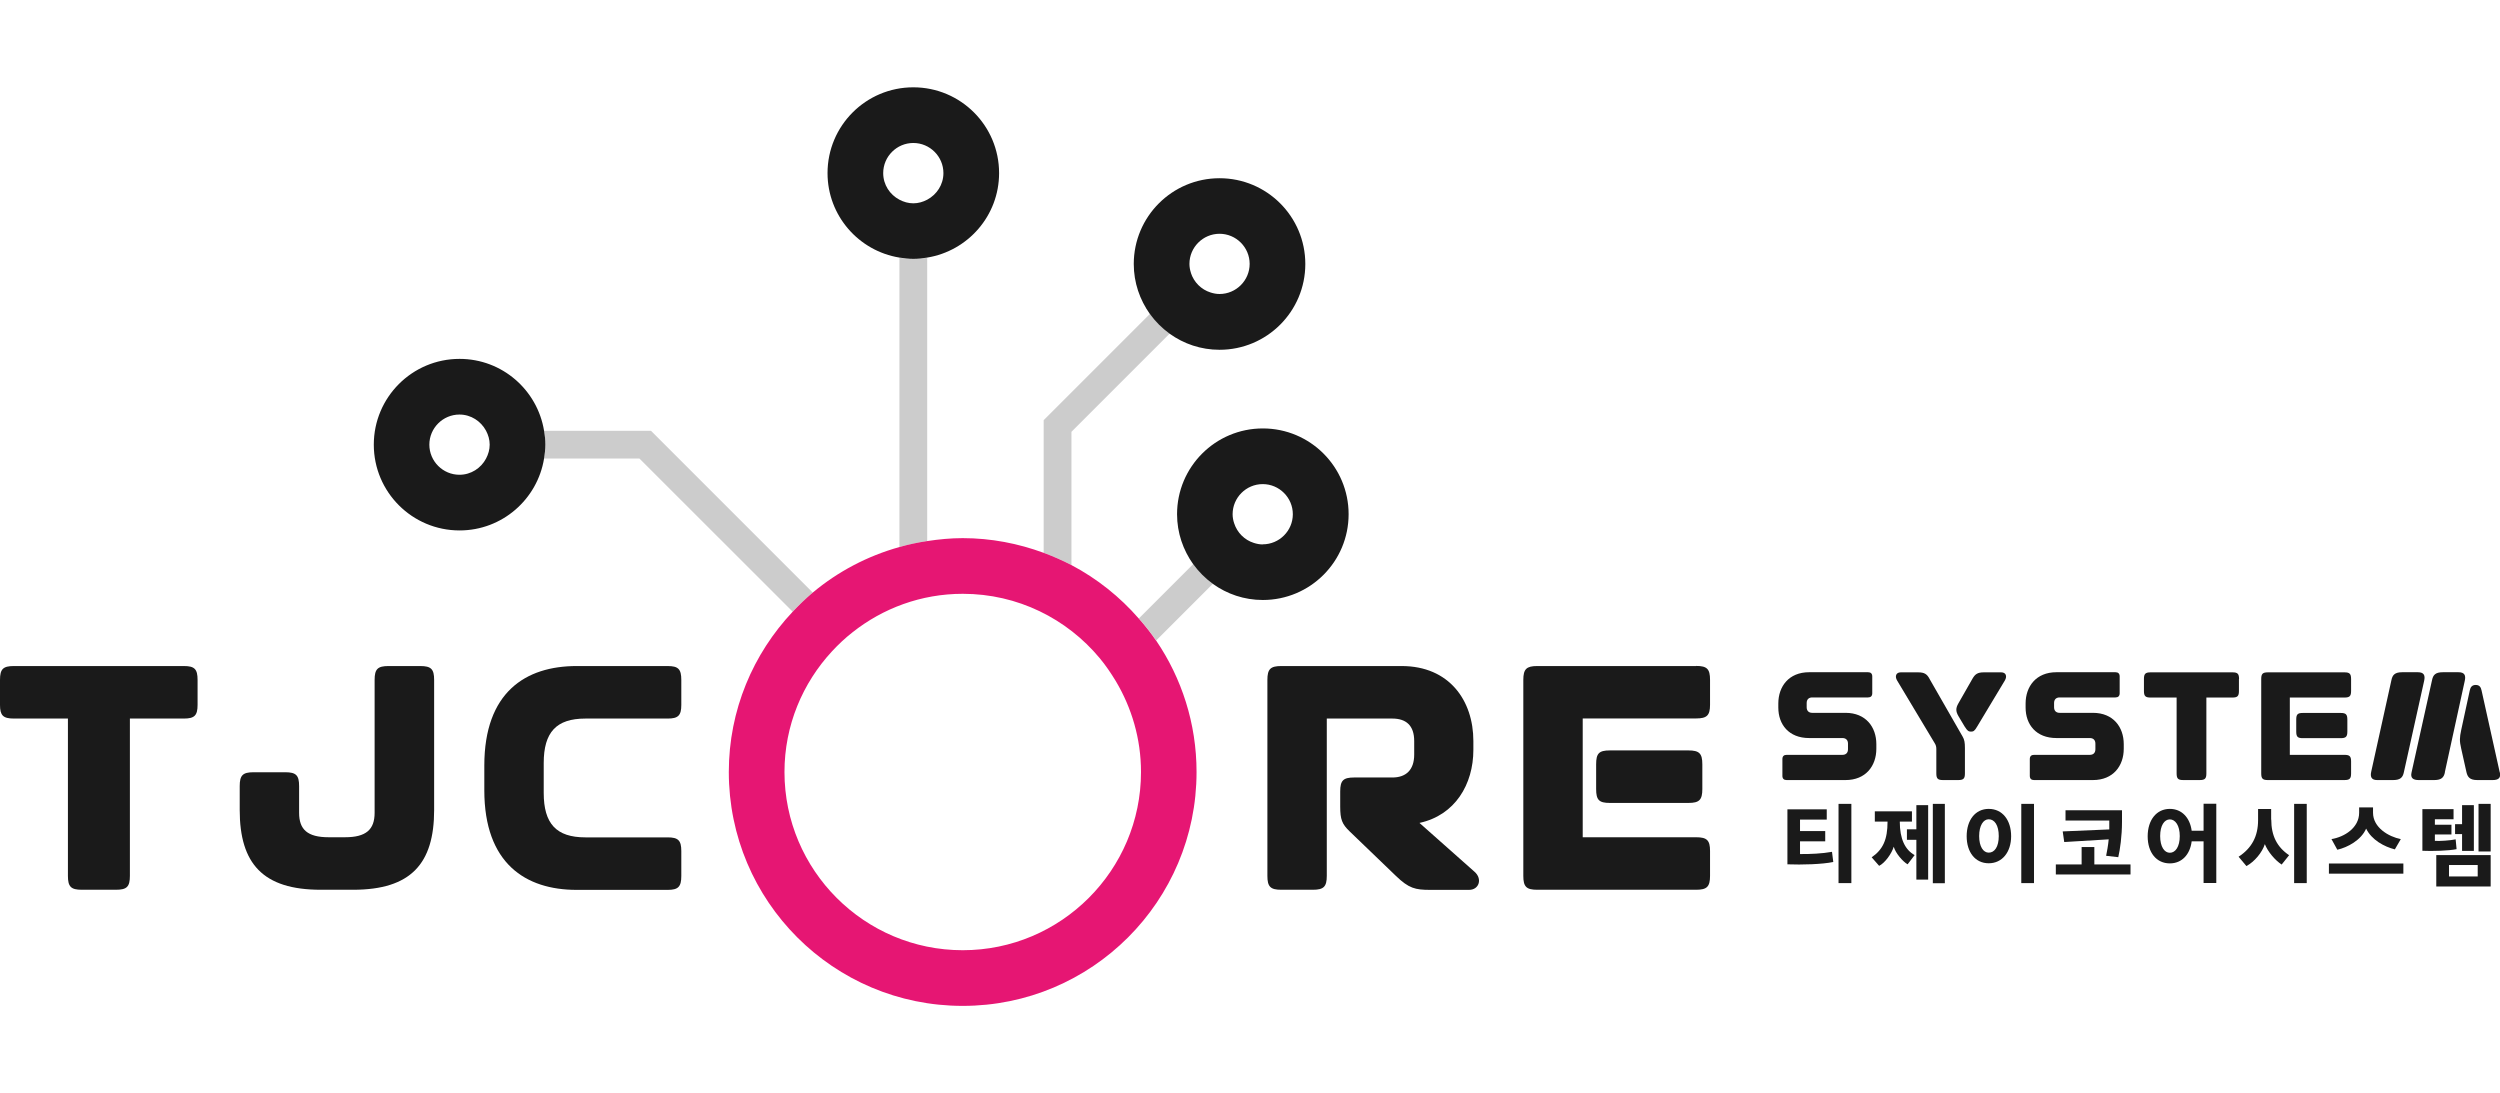 <?xml version="1.0" encoding="UTF-8"?>
<svg width="180px" id="_레이어_1" data-name="레이어 1" xmlns="http://www.w3.org/2000/svg" viewBox="0 0 214.22 78.71">
  <defs>
    <style>
      .cls-1 {
        fill: #ccc;
      }

      .cls-2 {
        fill: #1a1a1a;
      }

      .cls-3 {
        fill: #e61673;
      }
    </style>
  </defs>
  <path class="cls-1" d="M79.45,14.6c-.39.06-.79.11-1.19.11s-.8-.04-1.19-.11v24.79c.78-.22,1.57-.38,2.38-.51V14.6Z"/>
  <path class="cls-1" d="M91.82,29.51l8.41-8.41c-.65-.47-1.22-1.04-1.69-1.69l-9.11,9.11v11.37c.82.3,1.62.65,2.38,1.05v-11.43Z"/>
  <path class="cls-1" d="M102.24,40.86l-4.65,4.65c.53.6,1.03,1.23,1.48,1.89l4.86-4.86c-.65-.47-1.22-1.04-1.69-1.69Z"/>
  <path class="cls-1" d="M69.64,43.29l-13.86-13.86h-9.16c.06.39.11.79.11,1.19s-.04.8-.11,1.19h8.17l13.13,13.12c.55-.58,1.12-1.13,1.73-1.65Z"/>
  <path class="cls-3" d="M99.06,47.41c-.45-.66-.95-1.29-1.48-1.89-1.62-1.86-3.57-3.42-5.77-4.58-.77-.4-1.57-.75-2.38-1.05-2.17-.8-4.5-1.26-6.94-1.26-1.03,0-2.04.1-3.03.25-.81.12-1.61.29-2.38.51-2.76.77-5.29,2.11-7.43,3.9-.61.51-1.18,1.07-1.73,1.65-3.38,3.59-5.47,8.41-5.47,13.73,0,11.07,8.97,20.04,20.04,20.04s20.04-8.97,20.04-20.04c0-4.17-1.28-8.05-3.46-11.26ZM82.49,73.94c-8.42,0-15.27-6.85-15.27-15.27,0-4,1.56-7.63,4.08-10.35.54-.58,1.12-1.13,1.75-1.62,2.6-2.06,5.88-3.3,9.45-3.3,4.71,0,8.92,2.14,11.72,5.5.52.62.97,1.29,1.39,1.98,1.36,2.28,2.16,4.94,2.16,7.79,0,8.42-6.85,15.27-15.27,15.27Z"/>
  <g>
    <path class="cls-2" d="M78.26,0c-4.06,0-7.35,3.29-7.35,7.35,0,3.65,2.67,6.67,6.16,7.24.39.06.79.11,1.19.11s.8-.04,1.19-.11c3.49-.57,6.16-3.59,6.16-7.24,0-4.06-3.29-7.35-7.35-7.35ZM79.45,9.63c-.36.19-.76.31-1.19.31s-.83-.12-1.19-.31c-.82-.43-1.39-1.28-1.39-2.28,0-1.42,1.16-2.58,2.58-2.58s2.58,1.16,2.58,2.58c0,.99-.57,1.84-1.39,2.28Z"/>
    <path class="cls-2" d="M111.85,15.14c0-4.06-3.29-7.35-7.35-7.35s-7.35,3.29-7.35,7.35c0,1.6.52,3.07,1.38,4.28.47.65,1.04,1.22,1.69,1.69,1.21.87,2.68,1.38,4.28,1.38,4.06,0,7.35-3.29,7.35-7.35ZM102.05,15.9c-.08-.24-.13-.5-.13-.77,0-1.42,1.16-2.58,2.58-2.58s2.58,1.16,2.58,2.58-1.16,2.58-2.58,2.58c-.27,0-.52-.05-.77-.13-.8-.25-1.43-.88-1.69-1.69Z"/>
    <path class="cls-2" d="M115.56,36.58c0-4.06-3.29-7.35-7.35-7.35s-7.35,3.29-7.35,7.35c0,1.6.52,3.07,1.38,4.28.47.65,1.04,1.22,1.69,1.69,1.21.87,2.68,1.38,4.28,1.38,4.06,0,7.35-3.29,7.35-7.35ZM108.21,39.17c-.27,0-.52-.05-.77-.13-.8-.25-1.43-.88-1.69-1.69-.08-.24-.13-.5-.13-.77,0-1.42,1.16-2.58,2.58-2.58s2.58,1.16,2.58,2.58-1.16,2.58-2.58,2.58Z"/>
    <path class="cls-2" d="M46.62,31.81c.06-.39.11-.79.11-1.19s-.04-.8-.11-1.19c-.57-3.49-3.59-6.16-7.24-6.16-4.06,0-7.35,3.29-7.35,7.35s3.29,7.35,7.35,7.35c3.65,0,6.67-2.67,7.24-6.16ZM41.96,30.62c0,.43-.12.83-.31,1.19-.43.82-1.29,1.39-2.28,1.39-1.42,0-2.58-1.16-2.58-2.58s1.16-2.58,2.58-2.58c.99,0,1.84.57,2.28,1.39.19.36.31.76.31,1.19Z"/>
    <path class="cls-2" d="M15.75,49.59H1.19c-.93,0-1.19.26-1.19,1.19v2.14c0,.9.26,1.17,1.19,1.17h4.63v13.48c0,.93.26,1.19,1.19,1.19h2.93c.93,0,1.19-.26,1.19-1.19v-13.48h4.63c.9,0,1.17-.26,1.17-1.17v-2.14c0-.93-.26-1.19-1.17-1.19Z"/>
    <path class="cls-2" d="M36,49.59h-2.71c-.93,0-1.19.26-1.19,1.19v11.39c0,1.43-.73,2.09-2.53,2.09h-1.41c-1.81,0-2.53-.66-2.53-2.09v-2.29c0-.93-.26-1.19-1.19-1.19h-2.71c-.93,0-1.19.26-1.19,1.19v2.05c0,4.58,1.98,6.83,6.94,6.83h2.78c4.96,0,6.94-2.25,6.94-6.83v-11.15c0-.93-.26-1.19-1.19-1.19Z"/>
    <path class="cls-2" d="M57.21,49.59h-7.8c-4.38,0-7.91,2.25-7.91,8.53v2.12c0,6.26,3.53,8.53,7.91,8.53h7.8c.9,0,1.17-.26,1.17-1.19v-2.14c0-.9-.26-1.17-1.17-1.17h-7.05c-2.49,0-3.57-1.17-3.57-3.81v-2.56c0-2.64,1.08-3.81,3.57-3.81h7.05c.9,0,1.17-.26,1.17-1.17v-2.14c0-.93-.26-1.19-1.17-1.19Z"/>
    <path class="cls-2" d="M121.64,63.03c3.04-.66,4.61-3.3,4.61-6.26v-.75c0-3.48-2.07-6.43-6.15-6.43h-10.31c-.93,0-1.19.26-1.19,1.19v16.79c0,.93.26,1.19,1.19,1.19h2.71c.92,0,1.19-.26,1.19-1.19v-13.48h5.62c1.17,0,1.87.59,1.87,1.92v1.17c0,1.32-.71,1.96-1.87,1.96h-3.28c-.93,0-1.19.26-1.19,1.19v1.3c0,1.1.15,1.5.82,2.14l3.96,3.81c1.1,1.06,1.65,1.19,2.93,1.19h3.33c.86,0,1.17-.95.46-1.56l-4.69-4.16Z"/>
    <path class="cls-2" d="M137.94,56.82c-.93,0-1.17.26-1.17,1.19v2.12c0,.93.24,1.19,1.17,1.19h6.74c.93,0,1.19-.26,1.19-1.19v-2.12c0-.93-.26-1.19-1.19-1.19h-6.74Z"/>
    <path class="cls-2" d="M145.34,49.59h-13.62c-.92,0-1.19.26-1.19,1.19v16.79c0,.93.26,1.19,1.19,1.19h13.62c.92,0,1.19-.26,1.19-1.19v-2.14c0-.9-.26-1.17-1.19-1.17h-9.72v-10.18h9.72c.92,0,1.19-.26,1.19-1.17v-2.14c0-.93-.26-1.19-1.19-1.19Z"/>
    <path class="cls-2" d="M160.78,56.28c0-1.46-.9-2.68-2.64-2.68h-2.85c-.29,0-.48-.16-.48-.48v-.36c0-.32.19-.48.48-.48h4.78c.23,0,.36-.12.36-.36v-1.44c0-.24-.13-.36-.36-.36h-5.05c-1.74,0-2.64,1.22-2.64,2.68v.35c0,1.45.9,2.61,2.64,2.61h2.85c.29,0,.48.16.48.48v.48c0,.32-.19.48-.48.48h-4.78c-.23,0-.36.12-.36.36v1.44c0,.24.13.36.36.36h5.05c1.74,0,2.64-1.22,2.64-2.68v-.4Z"/>
    <path class="cls-2" d="M165.33,50.67c-.21-.38-.42-.54-.97-.54h-1.49c-.41,0-.52.35-.31.7l3.22,5.37c.11.17.14.32.14.51v2.08c0,.45.13.57.57.57h1.31c.45,0,.57-.13.57-.57v-2.16c0-.48-.04-.73-.2-1l-2.85-4.97Z"/>
    <path class="cls-2" d="M168.36,54.79c.21.34.32.42.53.42s.31-.06.52-.42l2.38-3.96c.21-.35.11-.7-.31-.7h-1.49c-.54,0-.75.16-.97.54l-1.21,2.12c-.24.42-.23.69.01,1.1l.53.89Z"/>
    <path class="cls-2" d="M176.22,55.76h2.85c.29,0,.48.16.48.48v.48c0,.32-.19.48-.48.48h-4.78c-.23,0-.36.12-.36.36v1.44c0,.24.13.36.36.36h5.05c1.74,0,2.64-1.22,2.64-2.68v-.4c0-1.46-.9-2.68-2.64-2.68h-2.85c-.29,0-.48-.16-.48-.48v-.36c0-.32.19-.48.48-.48h4.78c.23,0,.36-.12.36-.36v-1.44c0-.24-.13-.36-.36-.36h-5.06c-1.74,0-2.64,1.22-2.64,2.68v.35c0,1.45.9,2.61,2.64,2.61Z"/>
    <path class="cls-2" d="M191.86,50.7c0-.45-.13-.57-.56-.57h-7.02c-.45,0-.57.13-.57.57v1.03c0,.44.13.56.57.56h2.23v6.5c0,.45.13.57.57.57h1.41c.45,0,.57-.13.57-.57v-6.5h2.23c.44,0,.56-.13.56-.56v-1.03Z"/>
    <path class="cls-2" d="M197.32,53.61c-.45,0-.56.13-.56.57v1.02c0,.45.12.57.56.57h3.25c.45,0,.57-.13.57-.57v-1.02c0-.45-.13-.57-.57-.57h-3.25Z"/>
    <path class="cls-2" d="M194.33,59.36h6.56c.45,0,.57-.13.57-.57v-1.03c0-.44-.13-.56-.57-.56h-4.68v-4.91h4.68c.45,0,.57-.13.57-.56v-1.03c0-.45-.13-.57-.57-.57h-6.56c-.45,0-.57.13-.57.57v8.09c0,.45.13.57.57.57Z"/>
    <path class="cls-2" d="M214.2,58.71l-1.56-7.03c-.06-.29-.19-.47-.5-.47s-.45.18-.51.47l-.73,3.37c-.15.7-.15.97-.01,1.59l.46,2.06c.1.41.29.66.92.66h1.33c.48,0,.71-.18.61-.65Z"/>
    <path class="cls-2" d="M207.18,50.12h-1.34c-.64,0-.83.24-.92.66l-1.73,7.84c-.11.47.02.74.5.74h1.37c.64,0,.83-.24.92-.66l1.74-7.84c.11-.49-.03-.74-.54-.74Z"/>
    <path class="cls-2" d="M209.49,58.7l1.71-7.84c.11-.49-.03-.74-.54-.74h-1.34c-.64,0-.83.24-.92.66l-1.76,7.93c-.11.47.13.65.61.65h1.33c.64,0,.83-.24.92-.66Z"/>
    <path class="cls-2" d="M154.24,65.69v-1.08h2.16v-.88h-2.16v-.98h2.29v-.88h-3.37v4.71c1.22.05,3,0,3.93-.2l-.11-.87c-.82.15-1.89.2-2.73.19Z"/>
    <rect class="cls-2" x="157.54" y="61.4" width="1.1" height="6.79"/>
    <path class="cls-2" d="M162.79,62.92h1.04v-.88h-3.18v.88h1.09c0,1.54-.39,2.39-1.36,3.06l.64.73c.49-.24,1.08-1.05,1.25-1.64.15.55.78,1.28,1.19,1.51l.6-.79c-.82-.46-1.27-1.38-1.27-2.86Z"/>
    <rect class="cls-2" x="165.62" y="61.4" width="1.03" height="6.8"/>
    <polygon class="cls-2" points="164.21 63.58 163.4 63.58 163.4 64.48 164.21 64.48 164.21 67.89 165.22 67.89 165.22 61.51 164.21 61.51 164.21 63.58"/>
    <rect class="cls-2" x="173.2" y="61.4" width="1.09" height="6.79"/>
    <path class="cls-2" d="M170.41,61.83c-1.15,0-1.89.96-1.89,2.34s.74,2.32,1.89,2.32,1.92-.95,1.92-2.32-.74-2.34-1.92-2.34ZM170.41,65.58c-.46,0-.82-.51-.82-1.42s.36-1.44.82-1.44c.5,0,.86.52.86,1.44s-.36,1.42-.86,1.42Z"/>
    <polygon class="cls-2" points="179.46 65.1 178.37 65.1 178.37 66.59 176.16 66.59 176.16 67.45 182.56 67.45 182.56 66.59 179.46 66.59 179.46 65.1"/>
    <path class="cls-2" d="M181.51,65.97c.15-.63.32-1.81.32-3.03v-.99h-4.84v.88h3.75v.76l-3.99.17.13.91,3.81-.23c-.05.52-.14,1.03-.22,1.41l1.05.12Z"/>
    <path class="cls-2" d="M188.82,63.7h-1.02c-.15-1.12-.85-1.87-1.87-1.87-1.15,0-1.9.96-1.9,2.35s.75,2.32,1.9,2.32c1.03,0,1.73-.76,1.87-1.89h1.02v3.57h1.09v-6.79h-1.09v2.3ZM185.93,65.59c-.47,0-.83-.52-.83-1.43s.36-1.43.83-1.43.85.52.85,1.43-.37,1.43-.85,1.43Z"/>
    <rect class="cls-2" x="196.58" y="61.4" width="1.08" height="6.79"/>
    <path class="cls-2" d="M194.61,62.75v-.91h-1.12v.96c0,1.39-.55,2.4-1.67,3.13l.67.8c.69-.37,1.35-1.16,1.58-1.88.25.64.87,1.38,1.44,1.75l.64-.8c-1.04-.7-1.53-1.67-1.53-3.05Z"/>
    <rect class="cls-2" x="199.56" y="66.51" width="6.38" height=".87"/>
    <path class="cls-2" d="M199.78,64.42l.5.91c.88-.2,2.04-.82,2.47-1.81.47.97,1.55,1.55,2.46,1.78l.51-.88c-1.05-.21-2.38-.99-2.38-2.26v-.46h-1.19v.46c0,1.29-1.26,2.08-2.38,2.26Z"/>
    <path class="cls-2" d="M208.76,68.48h4.66v-2.69h-4.66v2.69ZM209.85,66.64h2.46v.98h-2.46v-.98Z"/>
    <rect class="cls-2" x="212.38" y="61.4" width="1.04" height="4.08"/>
    <path class="cls-2" d="M210.42,64.44c-.46.1-1.4.16-1.78.13v-.55h1.42v-.83h-1.42v-.47h1.6v-.87h-2.67v3.57c.84.04,2.27,0,2.93-.14l-.08-.84Z"/>
    <polygon class="cls-2" points="211.98 65.43 211.98 61.51 210.97 61.51 210.97 63.14 210.37 63.14 210.37 63.99 210.97 63.99 210.97 65.43 211.98 65.43"/>
  </g>
</svg>